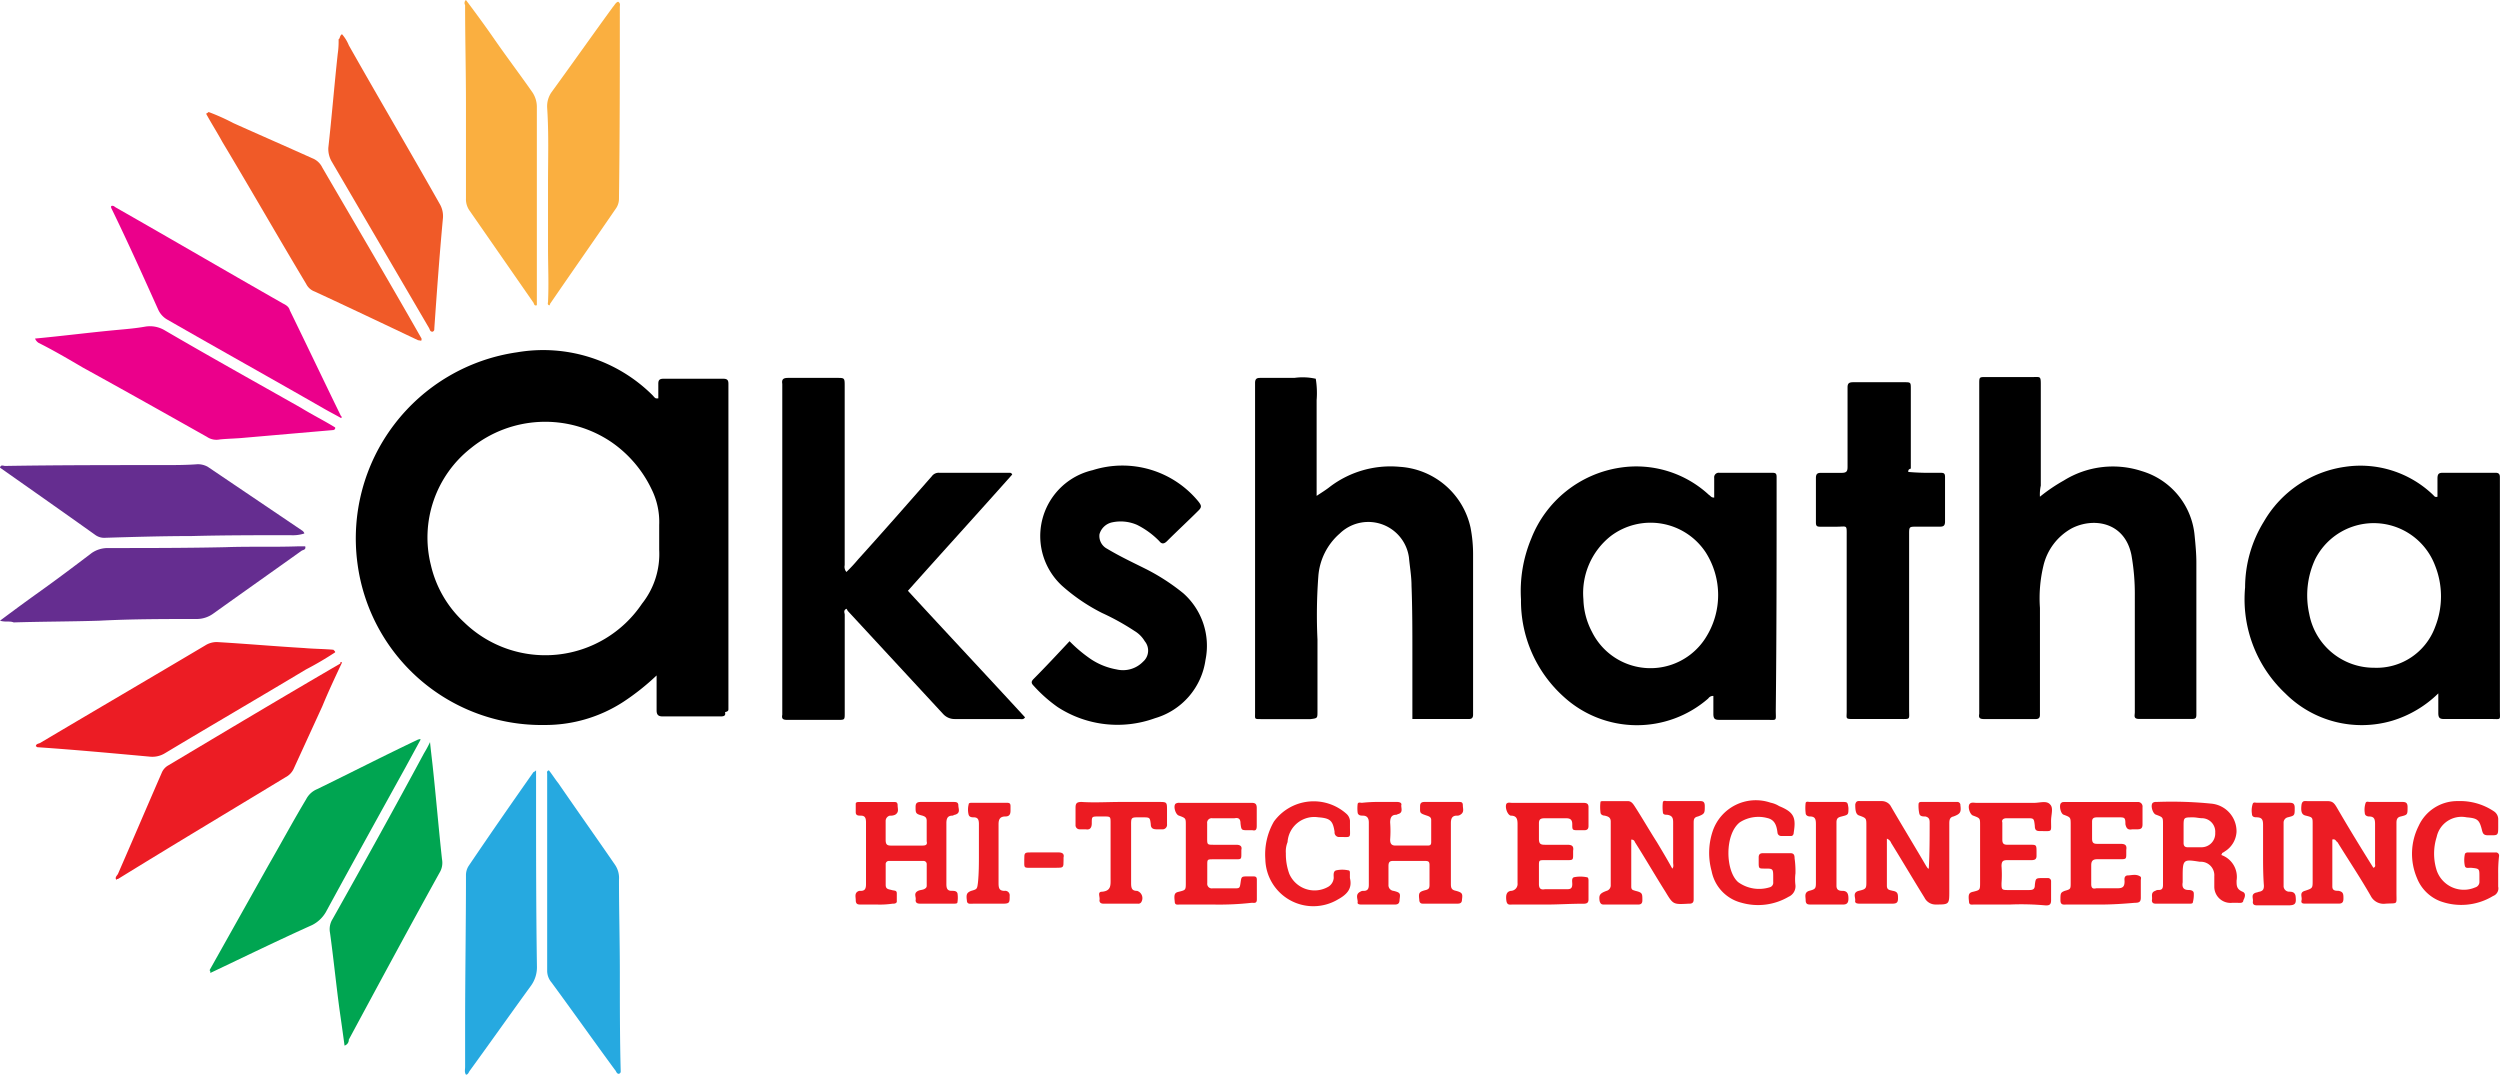 <svg xmlns="http://www.w3.org/2000/svg" width="188.954" height="81.226" viewBox="0 0 188.954 81.226"><path d="M158.688,69.96V64.984c0-1.68,0-3.425-.065-5.1,0-.711-.129-1.422-.194-2.132a3.1,3.1,0,0,0-5.234-1.809,4.74,4.74,0,0,0-1.615,3.231,39.366,39.366,0,0,0-.065,4.782v5.428c0,.517,0,.517-.517.582h-3.748c-.517,0-.452,0-.452-.452V44.565c0-.323.129-.388.388-.388h2.585a4.535,4.535,0,0,1,1.615.065,6.771,6.771,0,0,1,.065,1.615v7.237c.388-.258.711-.452,1.034-.711a7.568,7.568,0,0,1,5.234-1.486,5.858,5.858,0,0,1,5.363,4.588,10.519,10.519,0,0,1,.194,2V69.637c0,.258-.129.323-.323.323Z" transform="translate(-51.938 -15.615)"/><path d="M236.079,53.145a12.822,12.822,0,0,1,1.809-1.228,7.019,7.019,0,0,1,5.88-.711,5.612,5.612,0,0,1,4.006,4.911c.065.646.129,1.357.129,2v11.5c0,.258-.065.323-.323.323h-4.006c-.452,0-.323-.258-.323-.517V60.641a16.749,16.749,0,0,0-.258-3.1c-.517-2.52-2.908-2.843-4.523-2a4.365,4.365,0,0,0-2.132,2.843,10.507,10.507,0,0,0-.258,3.166v8.077c0,.194-.065.323-.323.323h-3.877c-.323,0-.452-.065-.388-.388V44.616c0-.517,0-.517.517-.517h3.619c.452,0,.517-.065.517.517v7.69A3.159,3.159,0,0,0,236.079,53.145Z" transform="translate(-81.898 -15.602)"/><path d="M96.338,58.869a12.406,12.406,0,0,0,.9-.969c1.874-2.068,3.683-4.136,5.557-6.268a.63.63,0,0,1,.582-.258h5.3c.065,0,.129,0,.194.129-2.585,2.908-5.234,5.816-7.884,8.788,2.972,3.231,5.945,6.4,8.853,9.564-.129.194-.258.129-.452.129h-4.846a1.173,1.173,0,0,1-.9-.388l-7.173-7.754c-.065-.065-.065-.129-.129-.194-.258.129-.129.323-.129.452v7.431c0,.517,0,.517-.517.517H91.879c-.323,0-.452-.065-.388-.388V44.652c-.065-.388.129-.452.452-.452h3.683c.582,0,.582,0,.582.646V58.352A.6.6,0,0,0,96.338,58.869Z" transform="translate(-32.365 -15.638)"/><path d="M123.534,67.735a10.583,10.583,0,0,0,1.615,1.357,5.1,5.1,0,0,0,1.939.775,2.107,2.107,0,0,0,2-.582,1.111,1.111,0,0,0,.129-1.551,2.227,2.227,0,0,0-.775-.775A18.2,18.2,0,0,0,125.99,65.6a14,14,0,0,1-3.037-2.068,5.11,5.11,0,0,1,2.326-8.724,7.429,7.429,0,0,1,8.013,2.391c.194.258.258.388,0,.646-.775.775-1.615,1.551-2.391,2.326-.194.194-.388.258-.582,0a6.244,6.244,0,0,0-1.68-1.228,3.089,3.089,0,0,0-1.874-.194,1.263,1.263,0,0,0-.969.9,1.087,1.087,0,0,0,.582,1.1c.969.582,1.939,1.034,2.972,1.551a15.774,15.774,0,0,1,2.779,1.809,5.307,5.307,0,0,1,1.68,5.04A5.364,5.364,0,0,1,130,73.551a8.29,8.29,0,0,1-7.367-.84A10.782,10.782,0,0,1,120.82,71.1c-.194-.194-.194-.323,0-.517C121.725,69.674,122.63,68.7,123.534,67.735Z" transform="translate(-42.696 -19.271)"/><path d="M219.379,51.485a18.159,18.159,0,0,0,1.874.065h.582c.258,0,.323.065.323.323v3.36c0,.323-.129.388-.388.388h-1.745c-.582,0-.582,0-.582.582V69.449c0,.775.129.711-.711.711h-3.425c-.711,0-.582,0-.582-.582V56.4c0-.969.065-.775-.775-.775h-1.228c-.258,0-.323-.065-.323-.323v-3.36c0-.323.129-.388.388-.388h1.551c.388,0,.452-.129.452-.452v-6.01c0-.323.129-.388.452-.388h3.813c.517,0,.517,0,.517.517v6.01C219.379,51.291,219.379,51.356,219.379,51.485Z" transform="translate(-75.149 -15.815)"/><path d="M23,59.534a2.846,2.846,0,0,1-1.034.129c-2.52,0-5.04,0-7.5.065-2.132,0-4.329.065-6.462.129a1.166,1.166,0,0,1-.775-.194C4.782,57.919,2.391,56.239,0,54.558c.065-.258.258-.129.388-.129,3.942-.065,7.948-.065,11.89-.065.9,0,1.809,0,2.649-.065a1.535,1.535,0,0,1,.775.194l7.173,4.846C22.94,59.4,23,59.47,23,59.534Z" transform="translate(0 -19.212)" fill="#652d90"/><path d="M59.755,90.1v1.874c0,4.329,0,8.659.065,12.924a2.385,2.385,0,0,1-.452,1.486c-1.551,2.132-3.1,4.329-4.653,6.462-.065.129-.129.258-.258.258-.129-.194-.065-.388-.065-.582v-3.1c0-3.813.065-7.56.065-11.373a1.3,1.3,0,0,1,.194-.711c1.615-2.391,3.231-4.717,4.911-7.108C59.561,90.229,59.625,90.229,59.755,90.1Z" transform="translate(-19.238 -31.878)" fill="#26a9e0"/><path d="M69.422,113.04c-.194,0-.194-.194-.323-.323-1.615-2.2-3.166-4.394-4.782-6.591a1.361,1.361,0,0,1-.323-.84V90.358c0-.065-.065-.194.129-.258.258.323.452.646.711.969,1.422,2.068,2.843,4.071,4.265,6.139a1.764,1.764,0,0,1,.323,1.163c0,2.326.065,4.717.065,7.043,0,2.456,0,4.976.065,7.431C69.552,112.91,69.552,112.975,69.422,113.04Z" transform="translate(-22.638 -31.878)" fill="#26a9e0"/><path d="M30.382,40.116c-.452-.258-.84-.452-1.292-.711-3.942-2.262-7.884-4.459-11.825-6.72a1.644,1.644,0,0,1-.711-.775c-1.163-2.585-2.326-5.17-3.554-7.69V24.09c.194-.065.258.065.388.129,4.2,2.391,8.4,4.846,12.6,7.237.258.129.452.258.517.517,1.292,2.649,2.585,5.363,3.877,8.013C30.447,39.987,30.447,40.051,30.382,40.116Z" transform="translate(-4.6 -8.517)" fill="#eb008b"/><path d="M24.294,13.1a16.475,16.475,0,0,1,1.874.84c2,.9,3.942,1.745,5.945,2.649a1.4,1.4,0,0,1,.775.711c2.52,4.329,5.04,8.594,7.5,12.924v.129c-.065.065-.129,0-.258,0-2.585-1.228-5.17-2.456-7.819-3.683a1.156,1.156,0,0,1-.646-.582c-2.132-3.554-4.2-7.173-6.333-10.727-.388-.711-.84-1.422-1.228-2.132A.8.8,0,0,0,24.294,13.1Z" transform="translate(-8.527 -4.635)" fill="#f05a28"/><path d="M24.5,103.931l4.459-7.948c.969-1.68,1.874-3.36,2.843-4.976a1.642,1.642,0,0,1,.84-.775c2.52-1.228,5.04-2.52,7.625-3.748.065,0,.129-.065.194,0L39.3,88.617c-2,3.619-4.006,7.237-6.01,10.921a2.5,2.5,0,0,1-1.034.969c-2.585,1.163-5.1,2.391-7.69,3.619C24.565,104,24.565,103.931,24.5,103.931Z" transform="translate(-8.668 -30.589)" fill="#00a551"/><path d="M39.434,4a2.959,2.959,0,0,1,.517.84c2.262,4.006,4.588,7.948,6.85,11.955a1.827,1.827,0,0,1,.258,1.163c-.258,2.779-.452,5.493-.646,8.271,0,.129,0,.194-.129.258-.194,0-.194-.129-.258-.258l-7.367-12.6a1.9,1.9,0,0,1-.258-1.034c.258-2.326.452-4.717.711-7.108a6.269,6.269,0,0,0,.065-1.1C39.3,4.323,39.24,4.129,39.434,4Z" transform="translate(-13.586 -1.415)" fill="#f05a28"/><path d="M30.636,77.477c-.517,1.1-1.034,2.2-1.486,3.3l-2.132,4.653a1.377,1.377,0,0,1-.646.711c-4.265,2.585-8.465,5.1-12.665,7.69-.065,0-.065,0-.129.065-.129-.194.065-.323.129-.452,1.1-2.52,2.2-5.1,3.3-7.625a1.14,1.14,0,0,1,.517-.582c4.329-2.585,8.659-5.17,12.988-7.69C30.506,77.412,30.571,77.412,30.636,77.477Z" transform="translate(-4.788 -27.397)" fill="#ec1c24"/><path d="M26.817,75.875a24.5,24.5,0,0,1-2.2,1.292c-3.554,2.132-7.108,4.2-10.662,6.333a1.827,1.827,0,0,1-1.163.258c-2.843-.258-5.622-.517-8.465-.711-.065,0-.065-.065-.129-.065,0-.194.194-.194.323-.258,4.136-2.456,8.336-4.911,12.471-7.367a1.615,1.615,0,0,1,.9-.258c2.2.129,4.394.323,6.591.452.711.065,1.486.065,2.2.129C26.817,75.811,26.817,75.811,26.817,75.875Z" transform="translate(-1.486 -26.571)" fill="#ec1c24"/><path d="M4.1,39.092c2.068-.194,4.071-.452,6.139-.646.711-.065,1.486-.129,2.2-.258a2.174,2.174,0,0,1,1.422.258c3.425,2,6.914,3.942,10.339,5.88.84.517,1.745.969,2.585,1.486,0,.129,0,.129-.129.194-2.262.194-4.459.388-6.72.582-.646.065-1.228.065-1.874.129a1.274,1.274,0,0,1-.969-.194c-3.1-1.745-6.2-3.489-9.37-5.234-1.1-.646-2.2-1.292-3.36-1.874A.7.7,0,0,1,4.1,39.092Z" transform="translate(-1.451 -13.503)" fill="#eb008b"/><path d="M39.685,109.74c-.129-.969-.258-1.874-.388-2.779-.258-1.939-.452-3.877-.711-5.751a1.437,1.437,0,0,1,.194-1.034c2.326-4.136,4.653-8.336,6.914-12.536a8.455,8.455,0,0,0,.452-.84c.065.646.129,1.163.194,1.745.258,2.391.452,4.717.711,7.108a1.437,1.437,0,0,1-.194,1.034c-2.326,4.2-4.588,8.4-6.85,12.6A.456.456,0,0,1,39.685,109.74Z" transform="translate(-13.644 -30.711)" fill="#00a551"/><path d="M54.441,0c.775,1.034,1.486,2,2.2,3.037.9,1.292,1.874,2.585,2.779,3.877A1.988,1.988,0,0,1,59.8,8.142V23.069c-.194.065-.194-.065-.258-.194L54.7,15.9a1.484,1.484,0,0,1-.258-.9V7.884c0-2.52-.065-4.976-.065-7.5A.3.3,0,0,1,54.441,0Z" transform="translate(-19.224)" fill="#faaf40"/><path d="M0,69.522q1.551-1.163,2.908-2.132c1.357-.969,2.649-1.939,4.006-2.972a2.128,2.128,0,0,1,1.228-.388c2.972,0,5.945,0,8.917-.065,1.809-.065,3.683,0,5.493-.065h.517c.065.258-.129.258-.258.323-2.262,1.615-4.459,3.166-6.72,4.782a2.128,2.128,0,0,1-1.228.388c-2.456,0-4.911,0-7.367.129-2.132.065-4.329.065-6.462.129C.711,69.522.452,69.651,0,69.522Z" transform="translate(0 -22.608)" fill="#652d90"/><path d="M64.129,23.14c-.129-.065-.065-.194-.065-.258.065-1.357,0-2.714,0-4.071V13.964c0-1.939.065-3.813-.065-5.751a1.874,1.874,0,0,1,.323-1.163c1.551-2.132,3.1-4.329,4.653-6.462C69.1.458,69.17.265,69.363.2c.194.129.129.258.129.388,0,4.846,0,9.693-.065,14.475a1.3,1.3,0,0,1-.194.711c-1.68,2.456-3.36,4.846-5.04,7.3C64.258,23.14,64.194,23.14,64.129,23.14Z" transform="translate(-22.644 -0.071)" fill="#faaf40"/><path d="M222.535,98.8h0c.065-1.163.065-2.326.065-3.489,0-.258-.065-.388-.323-.452-.194,0-.388,0-.452-.194a2.65,2.65,0,0,1-.065-.711c0-.194.129-.194.258-.194h2.649a.237.237,0,0,1,.258.258c.065.517,0,.646-.517.84-.323.065-.323.323-.323.582v5.04c0,1.034,0,1.034-1.034,1.034a.931.931,0,0,1-.84-.517c-.84-1.357-1.68-2.779-2.52-4.136a.531.531,0,0,0-.323-.323v3.554c0,.323.194.323.452.388.388.065.388.258.388.582s-.129.388-.452.388h-2.391c-.194,0-.452,0-.388-.258,0-.258-.194-.582.258-.711.582-.129.582-.194.582-.711v-4.2c0-.582,0-.582-.517-.775-.258-.065-.323-.323-.323-.84.065-.323.258-.258.452-.258h1.551a.8.8,0,0,1,.646.323c.9,1.551,1.809,3.037,2.714,4.588C222.47,98.8,222.47,98.8,222.535,98.8Z" transform="translate(-76.754 -33.149)" fill="#ec1c24"/><path d="M271.514,96.6v3.554c0,.323.258.323.452.323.388.065.388.258.388.582s-.129.388-.388.388h-2.456c-.194,0-.388,0-.323-.258s-.194-.582.258-.711c.582-.194.582-.194.582-.775V95.442c0-.517,0-.517-.517-.646-.323-.065-.388-.323-.323-.84.065-.323.258-.258.452-.258h1.486c.388,0,.517.129.711.452.9,1.551,1.809,3.037,2.779,4.588.194-.065.129-.194.129-.323V95.442c0-.388-.065-.582-.452-.582-.129,0-.323-.065-.323-.258a1.591,1.591,0,0,1,.065-.775c.065-.129.194-.065.323-.065h2.456c.258,0,.388.065.388.388,0,.582,0,.582-.517.711-.323.065-.323.323-.323.517v5.234c0,.969.129.775-.84.84a1.087,1.087,0,0,1-1.1-.582c-.775-1.357-1.68-2.714-2.52-4.071C271.772,96.734,271.772,96.54,271.514,96.6Z" transform="translate(-95.233 -33.149)" fill="#ec1c24"/><path d="M189.48,96.6v3.554c0,.258.129.258.323.323.517.129.517.194.517.711,0,.194-.065.323-.323.323h-2.585c-.194,0-.258-.065-.323-.258-.065-.452,0-.582.517-.775a.431.431,0,0,0,.323-.452V95.242c0-.323-.194-.388-.452-.452-.129,0-.323-.065-.323-.258a3.114,3.114,0,0,1,0-.775c0-.065.129-.065.258-.065h1.809c.258,0,.388.194.517.388.582.9,1.1,1.809,1.68,2.714.388.646.775,1.292,1.163,2,.129-.129.065-.323.065-.452V95.371c0-.323,0-.582-.452-.646-.129,0-.323,0-.323-.194a3.114,3.114,0,0,1,0-.775c.065-.129.194-.065.323-.065h2.52c.258,0,.323.129.323.388,0,.517,0,.582-.517.775-.323.065-.323.258-.323.517v5.751c0,.194-.065.323-.323.323h-.065c-1.163.065-1.163.065-1.745-.9-.775-1.228-1.486-2.456-2.262-3.683C189.738,96.793,189.738,96.6,189.48,96.6Z" transform="translate(-66.187 -33.143)" fill="#ec1b23"/><path d="M160.518,93.8h1.228c.194,0,.388.065.323.258,0,.258.129.517-.194.646-.065,0-.129.065-.194.065-.323,0-.452.194-.452.582a8.628,8.628,0,0,1,0,1.292c0,.258.065.452.388.452h2.456c.194,0,.258-.065.258-.258v-1.68c0-.194-.129-.258-.323-.323-.582-.194-.517-.194-.517-.711,0-.194.065-.323.323-.323H166.4c.194,0,.323,0,.323.258s.129.517-.194.711a.389.389,0,0,1-.258.065c-.388,0-.452.258-.452.582V100c0,.323.065.452.388.517.452.129.517.194.452.646,0,.194-.065.323-.323.323h-2.649c-.194,0-.258-.129-.258-.323-.065-.517,0-.582.517-.711.194-.065.258-.129.258-.388V98.582c0-.258-.065-.323-.323-.323h-2.456c-.258,0-.323.129-.323.388v1.422a.427.427,0,0,0,.388.452c.517.129.517.194.452.646,0,.323-.129.388-.388.388H159.1c-.129,0-.388,0-.323-.194,0-.258-.194-.582.194-.775a.389.389,0,0,1,.258-.065c.323,0,.388-.194.388-.452V95.351c0-.323-.129-.517-.452-.517-.129,0-.323,0-.388-.194a2.618,2.618,0,0,1,0-.711c.065-.129.194-.065.323-.065A11.46,11.46,0,0,1,160.518,93.8Z" transform="translate(-56.159 -33.187)" fill="#ec1b23"/><path d="M101.7,101.554h-1.228c-.194,0-.388,0-.388-.323,0-.258-.129-.582.258-.711h.129c.323,0,.388-.194.388-.517V95.351c0-.323-.065-.517-.388-.517-.194,0-.388,0-.388-.258v-.646c0-.129.194-.129.258-.129h2.585c.194,0,.323,0,.323.258s.129.517-.194.711a.82.82,0,0,1-.388.065.41.41,0,0,0-.323.388v1.422c0,.323.065.452.388.452h2.391c.258,0,.388-.065.323-.323V95.222c0-.258-.129-.323-.323-.388-.517-.129-.517-.194-.517-.646,0-.258.065-.388.388-.388h2.456c.194,0,.388,0,.388.258s.194.582-.258.711c-.065,0-.129.065-.194.065-.388,0-.452.258-.452.582V100c0,.323.065.517.388.517.194,0,.388,0,.452.194a2.166,2.166,0,0,1,0,.646c0,.129-.129.129-.258.129h-2.585c-.194,0-.323-.065-.323-.258.065-.258-.194-.517.194-.711.129-.065.323-.065.452-.129s.194-.129.194-.258V98.517a.237.237,0,0,0-.258-.258h-2.585a.237.237,0,0,0-.258.258v1.551c0,.323.194.323.452.388.194.065.388,0,.388.258v.646c-.065.129-.194.129-.323.129A6.643,6.643,0,0,1,101.7,101.554Z" transform="translate(-35.405 -33.187)" fill="#ec1b23"/><path d="M179.215,101.581H176.63c-.194,0-.388.065-.452-.258-.065-.452,0-.711.323-.775a.523.523,0,0,0,.517-.582V95.507c0-.388-.065-.646-.517-.646-.258-.065-.452-.646-.323-.9.129-.129.258-.065.452-.065h5.363c.258,0,.388.065.388.323v1.422c0,.194-.065.323-.323.323h-.388c-.517,0-.517,0-.517-.452,0-.323-.129-.452-.452-.452h-1.615c-.323,0-.452.065-.452.388v1.163c0,.388.129.452.452.452h1.68c.323,0,.517.065.452.452v.258c0,.452,0,.452-.517.452h-1.615c-.452,0-.452,0-.452.452v1.357c0,.323.129.452.452.388h1.68c.258,0,.388-.065.388-.388,0-.194-.065-.452.129-.517a2.448,2.448,0,0,1,.969,0c.129,0,.129.194.129.258v1.422c0,.258-.129.323-.388.323C181.024,101.516,180.119,101.581,179.215,101.581Z" transform="translate(-62.319 -33.214)" fill="#ec1920"/><path d="M140.36,101.59h-2.585c-.194,0-.388.065-.388-.258-.065-.517,0-.646.323-.711.517-.129.517-.129.517-.711V95.58c0-.517,0-.517-.517-.711-.258-.065-.452-.711-.258-.9a.484.484,0,0,1,.323-.065H143.2c.258,0,.388.065.388.388v1.357c0,.258-.065.388-.323.323h-.323c-.517,0-.517,0-.582-.517,0-.323-.129-.452-.452-.388h-1.68a.343.343,0,0,0-.388.388v1.1c0,.517,0,.517.517.517h1.68q.485,0,.388.388v.258c0,.452,0,.452-.452.452H140.3c-.452,0-.452,0-.452.452v1.357a.343.343,0,0,0,.388.388h1.615c.452,0,.452,0,.517-.452s.065-.452.582-.452h.388c.194,0,.258.065.258.258V101.2c0,.323-.194.258-.388.258A21.906,21.906,0,0,1,140.36,101.59Z" transform="translate(-48.601 -33.223)" fill="#ec1b23"/><path d="M244.021,101.554h-2.585c-.194,0-.452.065-.452-.323,0-.517,0-.582.323-.711.452-.129.452-.129.452-.646V95.545c0-.582,0-.582-.517-.775-.258-.065-.388-.775-.194-.9.065-.065.129-.065.258-.065H246.8a.343.343,0,0,1,.388.388V95.48c0,.258-.065.388-.388.388h-.388c-.323.065-.452-.065-.517-.388,0-.517-.065-.517-.517-.517h-1.615c-.258,0-.388.065-.388.323v1.292c0,.323.129.388.388.388h1.745c.323,0,.517.065.452.452v.258c0,.452,0,.452-.517.452h-1.68c-.323,0-.452.129-.452.452V100c0,.323.129.388.388.323h1.615c.388,0,.517-.129.517-.517,0-.129-.065-.388.194-.452.323,0,.646-.129.969.065.129.065.065.194.065.323v1.292c0,.323-.129.388-.452.388C245.831,101.49,244.926,101.554,244.021,101.554Z" transform="translate(-85.253 -33.187)" fill="#ec1a22"/><path d="M233.325,101.558h-2.649c-.194,0-.388.065-.388-.258-.065-.517,0-.646.323-.711.517-.129.517-.129.517-.711V95.549c0-.517,0-.517-.517-.711-.258-.065-.452-.711-.258-.9.129-.129.323-.065.517-.065H235.2c.452,0,.969-.194,1.228.129.258.258.065.775.065,1.228,0,.9.129.775-.84.775-.258,0-.388-.065-.388-.388-.065-.582-.065-.582-.582-.582h-1.551c-.258,0-.388.129-.323.323v1.292c0,.323.129.388.388.388h1.68c.517,0,.517,0,.517.582v.258c0,.258-.129.323-.388.323H233.2c-.323,0-.452.065-.452.452a8.628,8.628,0,0,1,0,1.292c0,.452,0,.517.452.517h1.615c.323,0,.452-.065.452-.388.065-.517.065-.517.646-.517h.323a.237.237,0,0,1,.258.258v1.422c0,.323-.129.388-.388.388a20.182,20.182,0,0,0-2.779-.065Z" transform="translate(-81.47 -33.191)" fill="#ec1921"/><path d="M288.635,99.193v.969a.611.611,0,0,1-.388.711,4.627,4.627,0,0,1-4.006.388,3.089,3.089,0,0,1-1.745-1.745,4.678,4.678,0,0,1,.129-3.942A3.207,3.207,0,0,1,285.6,93.7a4.577,4.577,0,0,1,2.714.775.716.716,0,0,1,.323.646v.452c0,.775,0,.711-.775.711-.323,0-.388-.129-.452-.388-.194-.775-.323-.9-1.163-.969a1.92,1.92,0,0,0-2.262,1.486,4.192,4.192,0,0,0,0,2.52,2.165,2.165,0,0,0,2.908,1.292.431.431,0,0,0,.323-.452v-.388c0-.582,0-.582-.646-.646-.194,0-.388.065-.452-.129a2.13,2.13,0,0,1,0-.9c0-.065.129-.129.194-.129h2.132a.237.237,0,0,1,.258.258A10.5,10.5,0,0,0,288.635,99.193Z" transform="translate(-99.818 -33.152)" fill="#ec1b23"/><path d="M206.431,99.181a3.652,3.652,0,0,0,0,.84.865.865,0,0,1-.517.9,4.559,4.559,0,0,1-3.554.452,3.063,3.063,0,0,1-2.262-2.391,5.177,5.177,0,0,1,.065-2.972,3.444,3.444,0,0,1,4.394-2.2,1.935,1.935,0,0,1,.646.258c1.1.452,1.292.84,1.1,2,0,.129-.065.258-.194.258h-.775a.278.278,0,0,1-.258-.258c-.065-.517-.194-.969-.775-1.1a2.607,2.607,0,0,0-2.068.323c-1.163.9-1.1,3.683-.129,4.523a2.7,2.7,0,0,0,2.391.388.354.354,0,0,0,.258-.388V99.5c0-.711,0-.711-.646-.711-.452,0-.452,0-.452-.517v-.323c0-.194.065-.323.323-.323h2.068c.258,0,.323.129.323.388a7.025,7.025,0,0,1,.065,1.163Z" transform="translate(-70.731 -33.141)" fill="#ec1b23"/><path d="M149.551,97.653a4.344,4.344,0,0,0,.258,1.551,2.079,2.079,0,0,0,2.972.969.857.857,0,0,0,.388-.646c0-.194-.065-.517.194-.582a2.129,2.129,0,0,1,.9,0c.129,0,.129.129.129.194v.388c.194.775-.194,1.228-.9,1.615A3.629,3.629,0,0,1,148,98.106a4.982,4.982,0,0,1,.646-2.843,3.716,3.716,0,0,1,5.493-.582.8.8,0,0,1,.258.517v.452c0,.9.129.775-.775.775a.343.343,0,0,1-.388-.388c-.129-.84-.323-1.034-1.228-1.1a2.023,2.023,0,0,0-2.326,1.874A1.908,1.908,0,0,0,149.551,97.653Z" transform="translate(-52.364 -33.164)" fill="#ec1b23"/><path d="M129.225,93.8h2.843c.646,0,.646,0,.646.646V95.48a.343.343,0,0,1-.388.388h-.388c-.258,0-.452-.065-.452-.388-.065-.517-.065-.517-.646-.517-.9,0-.84-.065-.84.775v4.2c0,.388.065.582.452.582a.577.577,0,0,1,.323.84.258.258,0,0,1-.258.129h-2.585c-.194,0-.323-.065-.323-.258.065-.258-.194-.646.194-.646.711-.065.646-.517.646-1.034V95.415c0-.517,0-.517-.517-.517h-.388c-.517,0-.517,0-.517.517,0,.323-.129.517-.452.452h-.452a.305.305,0,0,1-.323-.323V94.252c0-.323.065-.452.452-.452C127.222,93.865,128.256,93.8,129.225,93.8Z" transform="translate(-44.509 -33.187)" fill="#ec1b22"/><path d="M113.992,97.777V95.515c0-.323-.065-.517-.388-.517-.129,0-.323,0-.388-.194a1.575,1.575,0,0,1,0-.775c0-.129.129-.129.258-.129h2.649c.194,0,.258.065.258.258v.323c0,.258-.065.452-.388.452-.388,0-.517.194-.517.582v4.459c0,.388.065.582.452.582a.34.34,0,0,1,.388.388c0,.517,0,.582-.582.582h-2.2c-.194,0-.452.065-.452-.258-.065-.452,0-.582.323-.711.452-.129.452-.129.517-.646C113.992,99.2,113.992,98.488,113.992,97.777Z" transform="translate(-40.004 -33.223)" fill="#ec1c24"/><path d="M212.8,93.791h1.1c.452,0,.452,0,.517.452,0,.517,0,.517-.517.646-.258.065-.388.129-.388.452v4.782c0,.323.194.388.452.388.388,0,.452.258.452.582,0,.258-.065.452-.388.452h-2.456c-.194,0-.388,0-.388-.323,0-.258-.129-.582.258-.711.517-.129.517-.194.517-.711V95.471c0-.388-.065-.582-.452-.582-.129,0-.323-.065-.323-.258a3.113,3.113,0,0,1,0-.775c.065-.129.194-.065.323-.065Z" transform="translate(-74.709 -33.179)" fill="#ec1a22"/><path d="M264.231,97.768v-2.2c0-.388-.065-.582-.517-.582-.194,0-.323-.065-.323-.258a1.591,1.591,0,0,1,.065-.775c.065-.129.194-.065.323-.065h2.456c.258,0,.388.065.388.388,0,.582,0,.582-.517.711a.41.41,0,0,0-.323.388v4.782a.427.427,0,0,0,.388.452c.194,0,.452,0,.517.323.065.582,0,.711-.582.711h-2.262c-.194,0-.388,0-.388-.258.065-.258-.194-.582.258-.711.065,0,.194-.065.258-.065.258-.065.323-.194.323-.452C264.231,99.319,264.231,98.544,264.231,97.768Z" transform="translate(-93.185 -33.214)" fill="#ec1c24"/><path d="M121.222,100.863h-1.163c-.194,0-.258-.065-.258-.258v-.323c0-.582,0-.582.582-.582h2q.485,0,.388.388v.194c0,.582,0,.582-.582.582Z" transform="translate(-42.386 -35.275)" fill="#ec2028"/><path d="M69.78,68.073V43.518c0-.258-.065-.388-.388-.388H64.869c-.323,0-.388.129-.388.388v1.1h-.129c-.129,0-.194-.129-.323-.258a11.715,11.715,0,0,0-10.21-3.231,14.214,14.214,0,0,0-12.084,15.9A14.038,14.038,0,0,0,55.887,69.3a10.827,10.827,0,0,0,5.945-1.745,18.028,18.028,0,0,0,2.52-2V68.2c0,.323.129.452.452.452H69.2c.258,0,.388-.065.323-.323C69.78,68.267,69.78,68.2,69.78,68.073Zm-6.527-7.948a8.806,8.806,0,0,1-13.441,1.422,8.476,8.476,0,0,1-2.52-4.329,8.587,8.587,0,0,1,3.037-8.853,8.918,8.918,0,0,1,10.6-.452,9.038,9.038,0,0,1,3.037,3.554,5.559,5.559,0,0,1,.582,2.714v1.874A6.035,6.035,0,0,1,63.254,60.125Z" transform="translate(-14.725 -14.504)"/><path d="M281.849,72.91V55.334c0-.258-.129-.323-.323-.323H277.52c-.323,0-.388.129-.388.452V56.82c-.194.065-.258-.065-.323-.129a7.922,7.922,0,0,0-6.656-2.132,8.45,8.45,0,0,0-6.139,4.136,9.491,9.491,0,0,0-1.422,4.976,9.767,9.767,0,0,0,3.037,8.013,8.156,8.156,0,0,0,8.077,2.068,8.491,8.491,0,0,0,3.489-2.068v1.486c0,.388.129.452.452.452H281.2C281.979,73.621,281.849,73.75,281.849,72.91Zm-4.911-6.2a4.709,4.709,0,0,1-4.588,3.037,4.975,4.975,0,0,1-4.911-4.071,6.488,6.488,0,0,1,.452-4.136,4.954,4.954,0,0,1,9.047.452A6.271,6.271,0,0,1,276.938,66.707Z" transform="translate(-92.904 -19.277)"/><path d="M197.215,55.755v-.388c0-.258-.065-.323-.323-.323h-4.006a.343.343,0,0,0-.388.388v1.486c-.258,0-.258-.129-.388-.194a8.077,8.077,0,0,0-6.72-2.068,8.583,8.583,0,0,0-6.72,5.363,10.274,10.274,0,0,0-.775,4.588,9.746,9.746,0,0,0,3.231,7.367,8.2,8.2,0,0,0,10.921.129.437.437,0,0,1,.388-.194v1.357c0,.388.129.452.452.452h3.554c.84,0,.711.129.711-.711C197.215,67.192,197.215,61.506,197.215,55.755Zm-5.363,11.761a4.935,4.935,0,0,1-8.594-.452,5.567,5.567,0,0,1-.646-2.456,5.493,5.493,0,0,1,2.068-4.782,4.993,4.993,0,0,1,7.173,1.228A6,6,0,0,1,191.851,67.515Z" transform="translate(-62.936 -19.31)"/><path d="M258.542,100.58c-.452-.194-.452-.452-.452-.84a1.758,1.758,0,0,0-1.163-1.939.2.2,0,0,0,.065-.129c.065-.065.129-.065.194-.129a1.859,1.859,0,0,0,.9-1.486,2.1,2.1,0,0,0-1.874-2.132,30.1,30.1,0,0,0-4.2-.129.388.388,0,0,0-.258.065c-.194.194,0,.84.258.9.517.194.517.194.517.711v4.588c0,.258-.065.388-.323.388a.388.388,0,0,0-.258.065c-.388.129-.194.452-.258.711,0,.258.194.258.323.258h2.52c.129,0,.258,0,.258-.129a2.2,2.2,0,0,0,.065-.646c0-.194-.194-.258-.388-.258-.388,0-.517-.194-.452-.582v-.452c0-1.292.065-1.292,1.292-1.1h.129a1.02,1.02,0,0,1,.969,1.1v.775a1.224,1.224,0,0,0,1.357,1.228h.388c.129,0,.452.065.452-.194C258.671,101.1,258.865,100.709,258.542,100.58Zm-3.1-3.36h-1.034c-.194,0-.323-.065-.323-.323v-.775h0v-.452c0-.711,0-.711.711-.711.258,0,.452.065.711.065a1.02,1.02,0,0,1,.969,1.1A1.036,1.036,0,0,1,255.44,97.219Z" transform="translate(-89.046 -33.182)" fill="#ec1c24"/></svg>